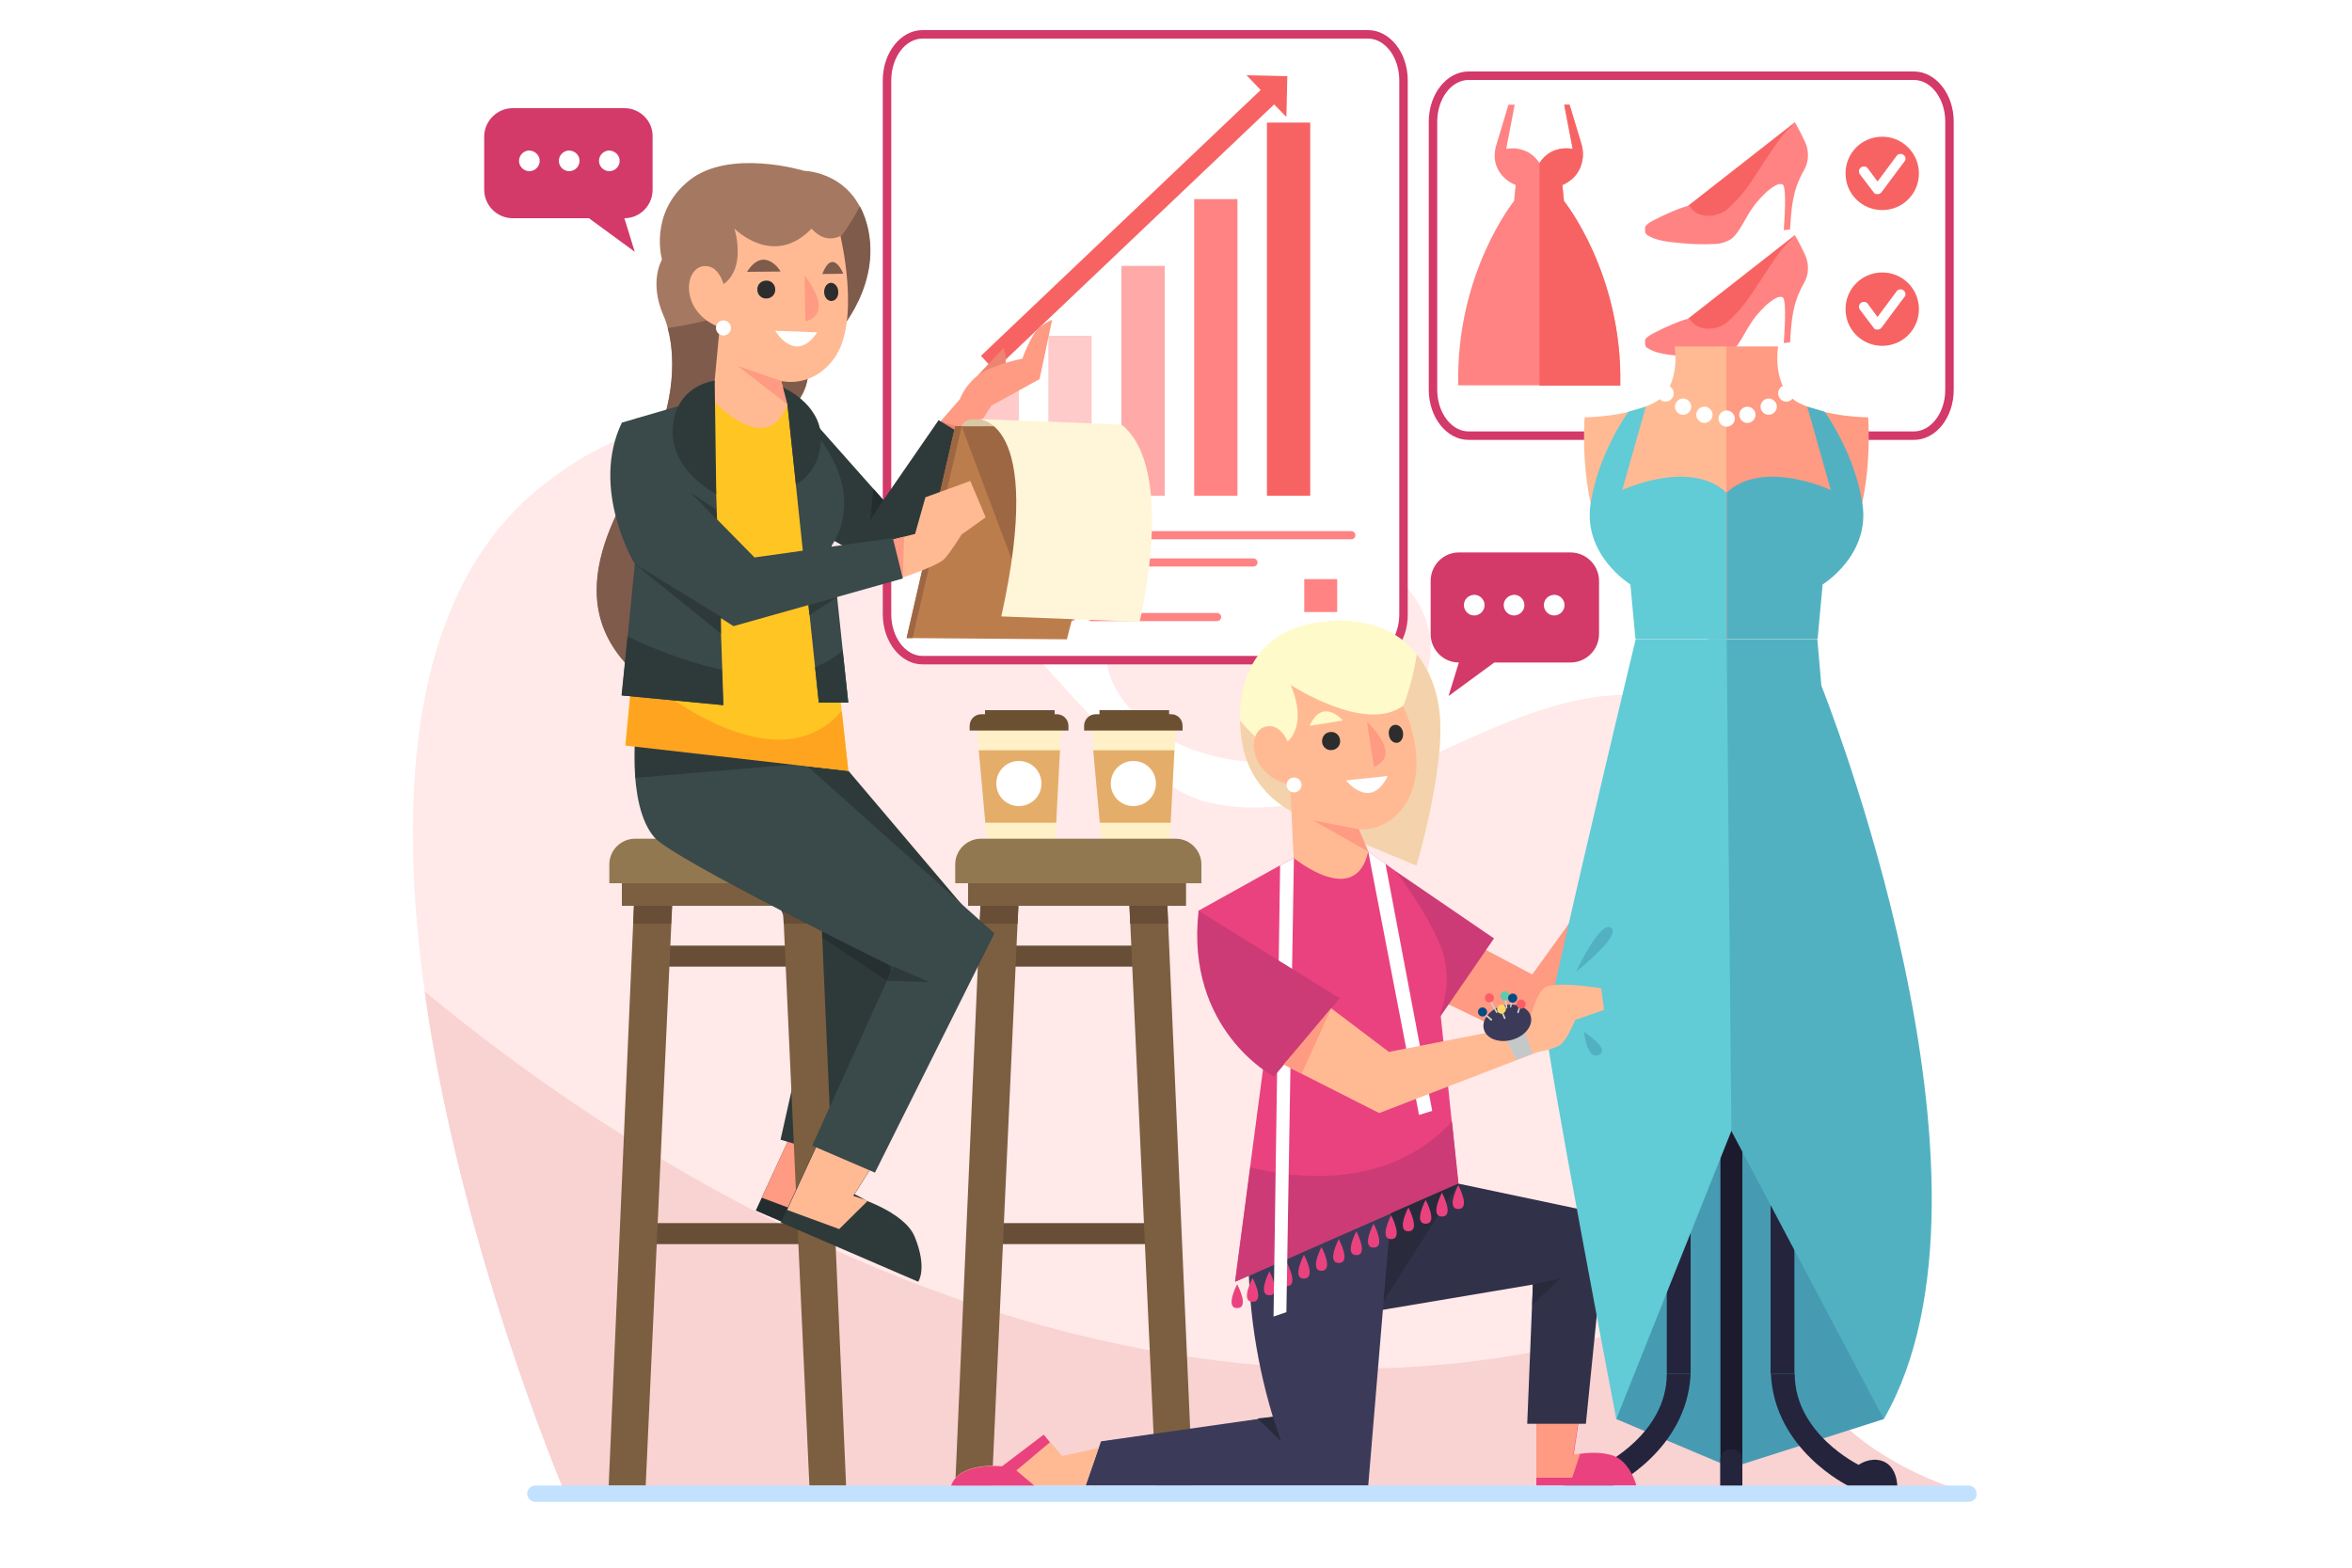 <?xml version="1.0" encoding="utf-8"?>
<!-- Generator: Adobe Illustrator 28.0.0, SVG Export Plug-In . SVG Version: 6.00 Build 0)  -->
<svg version="1.1" xmlns="http://www.w3.org/2000/svg" xmlns:xlink="http://www.w3.org/1999/xlink" x="0px" y="0px"
	 viewBox="0 0 750 500" style="enable-background:new 0 0 750 500;" xml:space="preserve">
<style type="text/css">
	.st0{fill:#FFFFFF;}
	.st1{fill:#D33969;}
	.st2{fill:#FFE9E9;}
	.st3{fill:#F9D2D2;}
	.st4{fill-rule:evenodd;clip-rule:evenodd;fill:#F76363;}
	.st5{fill-rule:evenodd;clip-rule:evenodd;fill:#FF8383;}
	.st6{fill:#FFCACA;}
	.st7{fill:#FFA9A9;}
	.st8{fill:#FF8383;}
	.st9{fill:#F76363;}
	.st10{fill:#FFF0C7;}
	.st11{fill:#6B5032;}
	.st12{fill:#E5AD6A;}
	.st13{fill:#684E36;}
	.st14{fill:#7C5F40;}
	.st15{fill:#917850;}
	.st16{fill:#FF9A83;}
	.st17{fill:#469BB2;}
	.st18{fill:#24243D;}
	.st19{fill:#1B1B2D;}
	.st20{fill:#FFBA94;}
	.st21{fill:#52B1C1;}
	.st22{fill:#EA427F;}
	.st23{fill:#CC3B76;}
	.st24{fill:#313149;}
	.st25{fill:#3B3B59;}
	.st26{fill:#61CBD6;}
	.st27{fill:#FFFACA;}
	.st28{fill:#F4D2AB;}
	.st29{fill:#ED8472;}
	.st30{fill:#2E3A3A;}
	.st31{fill:#D8C8A4;}
	.st32{fill:#BC7D4D;}
	.st33{fill:#9E6743;}
	.st34{fill:#FFF6D9;}
	.st35{fill:#242D2D;}
	.st36{fill:#263030;}
	.st37{fill:#A57862;}
	.st38{fill:#7F5B4C;}
	.st39{fill:#3A4949;}
	.st40{fill:#FFC522;}
	.st41{fill:#2D2D2D;}
	.st42{fill:#C2E1FF;}
	.st43{fill:#FFA41F;}
	.st44{fill:#2A2A3D;}
	.st45{fill:#C5C8C9;}
	.st46{fill:#D3D1D0;}
	.st47{fill:#FE5D67;}
	.st48{fill:#5ACCAE;}
	.st49{fill:#054B82;}
	.st50{fill:#FFD766;}
</style>
<g id="Background">
	<rect class="st0" width="750" height="500"/>
</g>
<g id="Object">
	<g>
		<path class="st0" d="M468.3,139h142c6.3,0,11.4-6.6,11.4-14.6V38.8c0-8.1-5.1-14.6-11.4-14.6h-142c-6.3,0-11.4,6.6-11.4,14.6v85.5
			C456.9,132.4,462,139,468.3,139z"/>
		<path class="st1" d="M610.3,140.3h-142c-7,0-12.7-7.2-12.7-16V38.8c0-8.8,5.7-16,12.7-16h142c7,0,12.7,7.2,12.7,16v85.5
			C623,133.2,617.3,140.3,610.3,140.3z M468.3,25.5c-5.5,0-10,6-10,13.3v85.5c0,7.3,4.5,13.3,10,13.3h142c5.5,0,10-6,10-13.3V38.8
			c0-7.3-4.5-13.3-10-13.3H468.3z"/>
		<path class="st2" d="M404.3,169.8c-28.6,0-51.9,16.4-51.9,36.7c0,20.3,23.2,36.7,51.9,36.7c28.6,0,51.9-16.4,51.9-36.7
			C456.2,186.2,433,169.8,404.3,169.8z"/>
		<path class="st2" d="M179.6,474.8c0,0-103.2-243.2-6.8-319.8c96.4-76.6,161.1,89.2,212.8,101c51.7,11.8,100.3-47.2,150.6-31.8
			c50.3,15.4,55.3,95.8,35.7,158.3c-23.7,75.1,57,93.9,57,93.9L179.6,474.8z"/>
		<path class="st3" d="M567.6,405.9c-189.2,88.3-368.6-36.8-432.2-89.7c11.3,81.2,44.2,158.6,44.2,158.6l449.3,1.6
			C628.9,476.4,565.5,461.6,567.6,405.9z"/>
		<polygon class="st4" points="538.2,65.7 572.2,39.1 562.7,57.3 550.5,71.5 538.2,71.5 		"/>
		<path class="st5" d="M568.8,73.4c0.1-1.7,1.1-13.9-0.4-14.6c-0.7-0.3-1.7,0-2.5,0.5c-1.2,0.7-2.6,1.9-3.1,2.4
			c-1.1,1.1-2.3,2.4-2.6,2.8c-1.5,1.8-2.7,3.8-4,6.1c-1.2,2.1-2.5,4.3-3.9,5.4c-0.7,0.6-1.6,1-3.2,1.5c-1.4,0.4-2.5,0.3-5,0.4
			c-1.9,0-3.5,0-6.2-0.2c-3.7-0.3-7.7-0.6-10.6-1.7c-0.3-0.1-1.7-0.8-2-1c-0.3-0.2-0.5-0.5-0.6-0.7c-0.1-0.2-0.2-1.5-0.1-1.9
			c0.2-0.7,1.5-1.5,2.8-2.2c1-0.5,2-1,2.6-1.3c1-0.5,5.6-2.5,6.8-2.8c0.6-0.2,0.8-0.3,1.5-0.4l0.4-0.1c0.2,0.4,0.6,0.9,1.1,1.4
			c0.6,0.5,1.2,1,1.6,1.1l0.2,0.1c0.5,0.2,0.9,0.3,1.3,0.4c1.4,0.4,2.9,0.3,4.4-0.1c1.5-0.4,2.9-1.1,3.9-2.1l0.3-0.3
			c0.6-0.5,1.1-1,1.7-1.7c0.2-0.2,0.5-0.5,0.8-0.8v0c0.5-0.5,1-1.1,1.3-1.5c1.4-1.6,2.5-3.3,3.7-5c0.3-0.5,0.6-0.9,0.9-1.4
			c0.9-1.3,1.8-2.7,2.7-4.1c2.5-3.8,5.1-7.9,7.8-10.5l0.3-0.3c0.7-0.6,1-1,1.5-1.9c1,1.3,2.7,4.9,3.3,6.2c1.4,2.8,1.4,6.3-0.2,9.1
			c-3.7,6.5-4,11.5-4.5,19L568.8,73.4z"/>
		<polygon class="st4" points="538.2,101.7 572.2,75.1 562.7,93.3 550.5,107.5 538.2,107.5 		"/>
		<path class="st5" d="M568.8,109.4c0.1-1.7,1.1-14-0.4-14.6c-0.7-0.3-1.7,0-2.5,0.5c-1.2,0.7-2.6,1.9-3.1,2.4
			c-1.1,1.1-2.3,2.4-2.6,2.8c-1.5,1.8-2.7,3.8-4,6.1c-1.2,2.1-2.5,4.3-3.9,5.4c-0.7,0.6-1.6,1-3.2,1.5c-1.4,0.4-2.5,0.3-5,0.4
			c-1.9,0-3.5,0-6.2-0.2c-3.7-0.3-7.7-0.6-10.6-1.7c-0.3-0.1-1.7-0.8-2-1c-0.3-0.2-0.5-0.5-0.6-0.7c-0.1-0.2-0.2-1.5-0.1-1.9
			c0.2-0.7,1.5-1.5,2.8-2.2c1-0.5,2-1,2.6-1.3c1-0.5,5.6-2.5,6.8-2.8c0.6-0.2,0.8-0.3,1.5-0.4l0.4-0.1c0.2,0.4,0.6,0.9,1.1,1.4
			c0.6,0.5,1.2,1,1.6,1.1l0.2,0.1c0.5,0.2,0.9,0.3,1.3,0.4c1.4,0.4,2.9,0.3,4.4-0.1c1.5-0.4,2.9-1.1,3.9-2.1l0.3-0.3
			c0.6-0.5,1.1-1,1.7-1.7c0.2-0.2,0.5-0.5,0.8-0.8v0c0.5-0.5,1-1.1,1.3-1.5c1.4-1.6,2.5-3.3,3.7-5c0.3-0.5,0.6-0.9,0.9-1.4
			c0.9-1.3,1.8-2.7,2.7-4.1c2.5-3.8,5.1-7.9,7.8-10.5l0.3-0.3c0.7-0.6,1-1,1.5-1.9c1,1.3,2.7,4.9,3.3,6.2c1.4,2.8,1.4,6.3-0.2,9.1
			c-3.7,6.5-4,11.5-4.5,19L568.8,109.4z"/>
		<path class="st0" d="M294.2,210.6h142c6.3,0,11.4-6.6,11.4-14.7V25.6c0-8.1-5.1-14.6-11.4-14.6h-142c-6.3,0-11.4,6.6-11.4,14.6
			v170.3C282.8,204,287.9,210.6,294.2,210.6z"/>
		<path class="st1" d="M436.2,211.9h-142c-7,0-12.7-7.2-12.7-16V25.6c0-8.8,5.7-16,12.7-16h142c7,0,12.7,7.2,12.7,16v170.3
			C449,204.8,443.2,211.9,436.2,211.9z M294.2,12.3c-5.5,0-10,6-10,13.3v170.3c0,7.3,4.5,13.3,10,13.3h142c5.5,0,10-6,10-13.3V25.6
			c0-7.3-4.5-13.3-10-13.3H294.2z"/>
		<rect x="311.1" y="124" class="st6" width="13.8" height="34.1"/>
		<rect x="334.3" y="107.1" class="st6" width="13.8" height="51"/>
		<rect x="357.6" y="84.8" class="st7" width="13.8" height="73.3"/>
		<rect x="380.8" y="63.5" class="st8" width="13.8" height="94.6"/>
		<path class="st8" d="M430.9,172H301.7c-0.7,0-1.3-0.6-1.3-1.3c0-0.7,0.6-1.3,1.3-1.3h129.2c0.7,0,1.3,0.6,1.3,1.3
			C432.2,171.5,431.6,172,430.9,172z"/>
		<path class="st8" d="M360.2,180.7h-58.5c-0.7,0-1.3-0.6-1.3-1.3c0-0.7,0.6-1.3,1.3-1.3h58.5c0.7,0,1.3,0.6,1.3,1.3
			C361.5,180.1,360.9,180.7,360.2,180.7z"/>
		<path class="st8" d="M350.4,189.4h-48.7c-0.7,0-1.3-0.6-1.3-1.3c0-0.7,0.6-1.3,1.3-1.3h48.7c0.7,0,1.3,0.6,1.3,1.3
			C351.7,188.8,351.1,189.4,350.4,189.4z"/>
		<path class="st8" d="M341.7,198.1h-40c-0.7,0-1.3-0.6-1.3-1.3c0-0.7,0.6-1.3,1.3-1.3h40c0.7,0,1.3,0.6,1.3,1.3
			C343,197.5,342.4,198.1,341.7,198.1z"/>
		<path class="st8" d="M388.1,198.1h-40c-0.7,0-1.3-0.6-1.3-1.3c0-0.7,0.6-1.3,1.3-1.3h40c0.7,0,1.3,0.6,1.3,1.3
			C389.4,197.5,388.8,198.1,388.1,198.1z"/>
		<path class="st8" d="M399.7,180.7h-32.9c-0.7,0-1.3-0.6-1.3-1.3c0-0.7,0.6-1.3,1.3-1.3h32.9c0.7,0,1.3,0.6,1.3,1.3
			C401,180.1,400.4,180.7,399.7,180.7z"/>
		<rect x="404" y="39.1" class="st9" width="13.8" height="119"/>
		<polygon class="st9" points="410.5,24.3 397.5,24 402,28.7 312.8,113.5 317.1,118.1 406.3,33.3 410.2,37.3 		"/>
		<rect x="415.9" y="184.7" class="st8" width="10.5" height="10.5"/>
		<polygon class="st10" points="336.4,269.7 314.9,269.7 311.4,230.8 338.5,230.8 		"/>
		<path class="st11" d="M340.6,233h-31.4v-1.5c0-2,1.6-3.7,3.7-3.7H337c2,0,3.7,1.6,3.7,3.7V233z"/>
		<rect x="314.1" y="226.5" class="st11" width="22.2" height="4"/>
		<polygon class="st12" points="312.1,239.3 314.2,262.4 336.8,262.4 338,239.3 		"/>
		<path class="st0" d="M332.1,249.9c0,4-3.2,7.2-7.2,7.2c-4,0-7.2-3.2-7.2-7.2c0-4,3.2-7.2,7.2-7.2
			C328.9,242.7,332.1,245.9,332.1,249.9z"/>
		<polygon class="st10" points="372.9,269.7 351.4,269.7 347.9,230.8 375,230.8 		"/>
		<path class="st11" d="M377.1,233h-31.4v-1.5c0-2,1.6-3.7,3.7-3.7h24.1c2,0,3.6,1.6,3.6,3.7V233z"/>
		<rect x="350.6" y="226.5" class="st11" width="22.2" height="4"/>
		<polygon class="st12" points="348.6,239.3 350.7,262.4 373.3,262.4 374.5,239.3 		"/>
		<path class="st0" d="M368.6,249.9c0,4-3.2,7.2-7.2,7.2s-7.2-3.2-7.2-7.2c0-4,3.2-7.2,7.2-7.2S368.6,245.9,368.6,249.9z"/>
		<rect x="318.6" y="301.6" class="st13" width="47.7" height="6.7"/>
		<rect x="314.6" y="390.1" class="st13" width="55.7" height="6.7"/>
		<polygon class="st14" points="312.8,285.3 304.6,473.8 316.3,473.8 324.9,285.3 		"/>
		<polygon class="st13" points="324.5,294.6 324.9,285.3 312.8,285.3 312.4,294.6 		"/>
		<polygon class="st14" points="372.1,285.3 380.3,473.8 368.6,473.8 360,285.3 		"/>
		<polygon class="st13" points="360.4,294.6 360,285.3 372.1,285.3 372.5,294.6 		"/>
		<rect x="308.7" y="276.9" class="st14" width="69.5" height="12"/>
		<path class="st15" d="M383.1,281.7h-78.5v-6c0-4.5,3.7-8.2,8.2-8.2h62.1c4.5,0,8.2,3.7,8.2,8.2V281.7z"/>
		<polygon class="st16" points="473.5,302.8 488.6,310.8 515.4,273.6 515.4,314 487.5,332.6 461.2,320 		"/>
		<polygon class="st17" points="523.9,405.5 515.4,452.6 552.1,468.1 600.7,452.6 600.7,409.6 548.6,343.3 		"/>
		<rect x="531.5" y="384.2" class="st18" width="7.6" height="54"/>
		<rect x="564.6" y="384.2" class="st18" width="7.6" height="54"/>
		<rect x="548.6" y="345.2" class="st19" width="7" height="128.7"/>
		<path class="st20" d="M550.5,203.8v-93.3H534c0,0,2.3,13.6-6.8,18.1c-9,4.5-21.9,4.5-21.9,4.5s-2.4,30.3,9.7,45.2
			c10.1,12.4,7.3,25.4,7.3,25.4H550.5z"/>
		<path class="st16" d="M550.5,203.8v-93.3h16.5c0,0-2.3,13.6,6.8,18.1c9,4.5,21.9,4.5,21.9,4.5s2.4,30.3-9.7,45.2
			c-10.1,12.4-7.3,25.4-7.3,25.4H550.5z"/>
		<path class="st18" d="M505.2,465.6c-6.4,0.7-6.4,8.3-6.4,8.3h15.6c0,0,23.6-11.4,24.7-35.7h-7.6c0,19.1-20.4,29-20.4,29
			S508.6,465.3,505.2,465.6z"/>
		<path class="st18" d="M598.6,465.6c6.4,0.7,6.4,8.3,6.4,8.3h-15.6c0,0-23.6-11.4-24.7-35.7h7.6c0,19.1,20.4,29,20.4,29
			S595.2,465.3,598.6,465.6z"/>
		<path class="st18" d="M555.6,473.9h-7v-8.5c0-1.7,1.4-3.1,3.1-3.1h0.8c1.7,0,3.1,1.4,3.1,3.1V473.9z"/>
		<path class="st21" d="M600.7,452.6l-52.1-98.5l-3.8-150.3h34.7l1.3,14.9C580.8,218.7,644.3,377,600.7,452.6z"/>
		<path class="st22" d="M489.9,452.6v21.2h31.9c0,0-2-8-7.9-9.7c-5.9-1.7-12.1,0-12.1,0l1.7-11.5H489.9z"/>
		<path class="st16" d="M501.3,471.4l2.6-7.8c-1.3,0.2-2.2,0.4-2.2,0.4l1.7-11.5h-13.5v18.8H501.3z"/>
		<polygon class="st23" points="445.1,277.9 476.4,299.3 459.3,324.2 443.8,293.1 		"/>
		<polygon class="st24" points="459.3,377.5 465,377.5 512.4,387.5 505.7,454.1 487,454.1 488.8,409.7 436.5,418.5 435.8,388.2 		
			"/>
		<path class="st25" d="M399.9,377.5c0,0-6.8,32.1,6,74.4l-54.8,7.8l-4.9,14.1h90.1l7.3-87.6L399.9,377.5z"/>
		<path class="st26" d="M521.6,203.8c0,0-28.3,117.9-28.5,124.5c-0.2,6.6,22.3,124.3,22.3,124.3l36.7-91.9l-1.5-156.9H521.6z"/>
		<path class="st27" d="M411.9,258.7c0,0-12.9-6-15.7-21.3c-2.8-15.4,1-36.3,25.4-39.1c24.4-2.8,35.4,12.1,37.4,28.6
			c2.1,17.6-7.3,49.1-7.3,49.1l-22.5-9.4L411.9,258.7z"/>
		<path class="st28" d="M459,226.9c-0.8-6.7-3.1-13.1-7.2-18.2c-2.1,13-8.4,35.5-26,35.9c-15.3,0.3-25.1-8.3-30.4-14.8
			c0.1,2.6,0.3,5.2,0.8,7.7c2.8,15.4,15.7,21.3,15.7,21.3l17.3,7.9l22.5,9.4C451.7,276,461.1,244.5,459,226.9z"/>
		<path class="st29" d="M311.8,119.7l8.2-8.7c0,0,2.4,6-1.4,8.8C314.7,122.6,311.8,119.7,311.8,119.7z"/>
		<path class="st16" d="M297.9,136.7l8.2-9.4c0,0,1.3-4,5.6-7.5c4.4-3.5,14.3-5.4,14.3-5.4s3-8.3,5.6-10.1c2.6-1.9,3.9-2.3,3.9-2.3
			l-4,18.9l-15.4,8.5l-8.9,14L297.9,136.7z"/>
		<polygon class="st29" points="299.9,134.5 310.8,137.6 308.8,140.9 		"/>
		<polygon class="st30" points="253.4,127.6 281.7,159.5 299.3,134 310.8,141 289.6,179.8 275.4,177.7 256.6,167.3 		"/>
		<path class="st31" d="M327,136.3l-15.8-2.6c0,0-3.9-0.4-4.5,2.3l22.8,3L327,136.3z"/>
		<polygon class="st32" points="289.1,203.5 304.6,135.9 357.6,136.3 340.2,203.9 		"/>
		<polygon class="st33" points="291,203.5 289.1,203.5 304.6,135.9 306.7,135.9 		"/>
		<polygon class="st33" points="306.7,136.1 322.6,178.4 333.5,154.5 330.1,138.9 316.9,136 		"/>
		<path class="st34" d="M311.2,133.6c0,0,22.4-1.7,8.1,63l44.1,1.7c0,0,12-48.8-5.8-62.9L311.2,133.6z"/>
		<path class="st20" d="M281.7,172.8l10.1-2.5l3.3-11.7l14.3-5.2l4.9,11.6l-7.7,5.5c0,0-3.7,6-5.5,7.8c-2.7,2.7-17.5,7.3-17.5,7.3
			L281.7,172.8z"/>
		<polygon class="st16" points="287.9,184.2 288.3,171.2 284.2,172.2 		"/>
		<path class="st35" d="M255.8,354.1L241,386.1l43.8,18.9c0,0,3-4.2-1.1-14.3c-3.4-8.4-18.4-12.6-18.4-12.6l8.2-15.3L255.8,354.1z"
			/>
		<path class="st16" d="M259.5,388.2l9.1-9c-2.1-0.8-3.5-1.2-3.5-1.2l8.2-15.3l-17.6-8.5L242.9,382L259.5,388.2z"/>
		<polygon class="st30" points="270.5,245.8 306.7,288.5 270.5,369.9 248.9,363.5 259.9,314.3 226.9,240.9 		"/>
		<polygon class="st36" points="249.2,290.4 282.8,312.8 284.1,310.1 283.6,307.8 		"/>
		<rect x="208.2" y="301.6" class="st13" width="47.7" height="6.7"/>
		<rect x="204.2" y="390.1" class="st13" width="55.7" height="6.7"/>
		<polygon class="st14" points="202.3,285.3 194.1,473.8 205.9,473.8 214.5,285.3 		"/>
		<polygon class="st13" points="214,294.6 214.5,285.3 202.3,285.3 201.9,294.6 		"/>
		<polygon class="st14" points="261.6,285.3 269.8,473.8 258.1,473.8 249.5,285.3 		"/>
		<polygon class="st13" points="249.9,294.6 249.5,285.3 261.6,285.3 262,294.6 		"/>
		<path class="st30" d="M263.8,357.9L249,389.9l43.8,18.9c0,0,3-4.2-1.1-14.3c-3.4-8.4-19.6-13-19.6-13l9.4-14.9L263.8,357.9z"/>
		<rect x="198.3" y="276.9" class="st14" width="69.5" height="12"/>
		<path class="st20" d="M267.6,392l9.1-9c-2.1-0.8-4.6-1.6-4.6-1.6l9.4-14.9l-17.6-8.5l-12.9,27.9L267.6,392z"/>
		<path class="st37" d="M265.5,108c0,0,15-14.9,11.4-34.1c-3.6-19.2-20.4-19.4-20.4-19.4s-23.9-7.3-36.8,3.1
			c-12.9,10.4-8.6,25.2-8.6,25.2s-4.3,7,0.5,17.9c4.7,10.9,3.6,29.4-4.7,44.6c-8.3,15.2-32.7,48.6,0,72.8c32.7,24.1,52-31.5,52-31.5
			l-17.3-42.5v-8.8c0,0,15.8-2.1,16.3-17.5C258.2,102.3,265.5,108,265.5,108z"/>
		<path class="st38" d="M274.2,65.8c-14.4,28.1-43.6,36.4-61.3,38.8c3.1,11.1,1.3,27.2-6.1,40.7c-8.3,15.2-32.7,48.6,0,72.8
			c32.7,24.1,52-31.5,52-31.5l-17.3-42.5v-8.8c0,0,15.8-2.1,16.3-17.5c0.5-15.4,7.8-9.8,7.8-9.8s15-14.9,11.4-34.1
			C276.4,70.7,275.4,68,274.2,65.8z"/>
		<path class="st15" d="M273.6,281.7h-79.3v-6c0-4.5,3.7-8.2,8.2-8.2h63c4.5,0,8.2,3.7,8.2,8.2V281.7z"/>
		<path class="st39" d="M203,229.7c0,0-3.6,26.7,5.7,37.4c5.9,6.9,76.1,41.3,76.1,41.3L259,365.4L279,374l38.1-76.3l-61.2-54.7
			L203,229.7z"/>
		<path class="st1" d="M199.1,34.5h-35.6c-5,0-9.1,4.1-9.1,9.1v16.9c0,5,4.1,9.1,9.1,9.1h24.3l14.6,10.7l-3.3-10.7c5,0,9-4.1,9-9.1
			V43.5C208.2,38.6,204.1,34.5,199.1,34.5z"/>
		<path class="st0" d="M172.1,51.3c0,1.8-1.5,3.3-3.3,3.3c-1.8,0-3.3-1.5-3.3-3.3c0-1.8,1.5-3.3,3.3-3.3
			C170.6,48.1,172.1,49.5,172.1,51.3z"/>
		<path class="st0" d="M184.8,51.3c0,1.8-1.5,3.3-3.3,3.3c-1.8,0-3.3-1.5-3.3-3.3c0-1.8,1.5-3.3,3.3-3.3
			C183.4,48.1,184.8,49.5,184.8,51.3z"/>
		<path class="st0" d="M197.6,51.3c0,1.8-1.5,3.3-3.3,3.3c-1.8,0-3.3-1.5-3.3-3.3c0-1.8,1.5-3.3,3.3-3.3
			C196.1,48.1,197.6,49.5,197.6,51.3z"/>
		<path class="st9" d="M611.9,55.3c0,6.5-5.2,11.7-11.7,11.7c-6.5,0-11.7-5.2-11.7-11.7c0-6.5,5.2-11.7,11.7-11.7
			C606.7,43.6,611.9,48.9,611.9,55.3z"/>
		<path class="st0" d="M607,49.4c-0.7-0.5-1.7-0.4-2.2,0.3l-6.1,8.2l-3.1-4.2c-0.5-0.7-1.5-0.8-2.2-0.3c-0.7,0.5-0.8,1.5-0.3,2.2
			l4.4,5.8c0.2,0.3,0.5,0.5,0.8,0.5l0.1,0l0.3,0l0.3,0l0.1,0c0.3-0.1,0.6-0.3,0.8-0.5l7.3-9.8C607.9,50.9,607.7,49.9,607,49.4z"/>
		<path class="st9" d="M611.9,98.6c0,6.5-5.2,11.7-11.7,11.7c-6.5,0-11.7-5.2-11.7-11.7c0-6.5,5.2-11.7,11.7-11.7
			C606.7,86.9,611.9,92.1,611.9,98.6z"/>
		<path class="st0" d="M607,92.6c-0.7-0.5-1.7-0.4-2.2,0.3l-6.1,8.2l-3.1-4.2c-0.5-0.7-1.5-0.8-2.2-0.3c-0.7,0.5-0.8,1.5-0.3,2.2
			l4.4,5.8c0.2,0.3,0.5,0.5,0.8,0.5l0.1,0l0.3,0l0.3,0l0.1,0c0.3-0.1,0.6-0.3,0.8-0.5l7.3-9.8C607.9,94.2,607.7,93.2,607,92.6z"/>
		<path class="st40" d="M270.5,245.8l-8-72.4c0,0,7.1-9.8,3.5-21.8c-3.5-12-15.1-22.9-15.1-22.9l-23.8-1.2l-24.6,6l2.4,46.5
			l-5.5,57.7L270.5,245.8z"/>
		<path class="st20" d="M268,75.3c0,0,6.6,27.2-2,39c-7.1,9.8-16.9,7.2-16.9,7.2l2,7.5c-6.7,17.6-23.8-1.4-23.8-1.4l2.2-23.2
			c-12.4-4.6-11.7-18.5-5.3-19.5c4.9-0.7,6.5,5.7,6.5,5.7s7.2-3.9,3.5-17.7c0,0,12.4,12.7,24.6,0C258.8,72.8,262.4,77.9,268,75.3z"
			/>
		<path class="st16" d="M256.6,87.9l0.2,14.5C256.7,102.5,266.6,101.2,256.6,87.9z"/>
		<path class="st0" d="M260.6,106l-13.4-0.5C247.2,105.5,253.6,116.4,260.6,106z"/>
		<path class="st41" d="M262.8,93.1c0,1.6,1,2.9,2.3,2.9c1.3,0,2.3-1.3,2.2-2.9c0-1.6-1.1-2.9-2.3-2.9
			C263.8,90.2,262.8,91.5,262.8,93.1z"/>
		<path class="st41" d="M241.5,92.4c0,1.6,1.3,2.9,2.9,2.8c1.6,0,2.9-1.3,2.8-2.9c0-1.6-1.3-2.9-2.9-2.8
			C242.7,89.5,241.4,90.8,241.5,92.4z"/>
		<path class="st0" d="M228.3,104.6c0,1.3,1.1,2.4,2.4,2.4c1.3,0,2.4-1.1,2.4-2.4c0-1.3-1.1-2.4-2.4-2.4
			C229.3,102.2,228.3,103.3,228.3,104.6z"/>
		<polygon class="st16" points="249.1,121.5 235.2,116.7 251.1,129 		"/>
		<path class="st38" d="M238.2,86.7l10.7-0.1C249,86.5,243.7,78.1,238.2,86.7z"/>
		<path class="st38" d="M262.2,87.4l6.7-0.1C268.9,87.3,265.6,78.8,262.2,87.4z"/>
		<path class="st22" d="M418.8,267.5l-6.3,6.1l-30.4,16.9l20.9,48.6l-9.2,69.7l71.2-31.3l-5.7-54.6c0,0,4.6-9.9,0-21.3
			c-4.6-11.3-14.2-23.7-14.2-23.7l-8.8-6.3L418.8,267.5z"/>
		<path class="st42" d="M627.7,479h-457c-1.4,0-2.6-1.2-2.6-2.6c0-1.4,1.2-2.6,2.6-2.6h457c1.4,0,2.6,1.2,2.6,2.6
			C630.4,477.9,629.2,479,627.7,479z"/>
		<polygon class="st30" points="285,308.3 296.4,313.2 282.8,312.8 		"/>
		<polygon class="st30" points="253.4,243.8 202.6,248.1 202.6,237.8 		"/>
		<path class="st43" d="M201.8,213.5l-2.3,24.3l71,8.1l-2.1-19.1C249.1,248.9,215.8,225.3,201.8,213.5z"/>
		<polygon class="st39" points="227.3,126.3 198.3,134.8 202.6,178.2 198.3,221.8 230.7,224.9 		"/>
		<path class="st39" d="M251.1,129l10,95.1h9.4l-5.3-50.1C265.1,173.9,280.7,154.9,251.1,129z"/>
		<path class="st30" d="M259.9,212.8l1.2,11.3h9.4l-1.8-16.6C266,209.8,263.1,211.5,259.9,212.8z"/>
		<path class="st30" d="M200.1,203l-1.9,18.8l32.4,3.1l-0.4-11.3C217.9,211,206.4,206,200.1,203z"/>
		<path class="st30" d="M227.9,121.4c0,0-12.4,1.3-13.4,15c-1,13.7,13.9,21.2,13.9,21.2L227.9,121.4z"/>
		<path class="st20" d="M447.4,225.1c0,0,8.5,16.9,1.6,29.9c-5.7,10.7-15.7,9.5-15.7,9.5l3,7.1c-4.1,18.3-23.8,2-23.8,2l-1.1-23.3
			c-12.9-2.8-14.2-16.7-8-18.5c4.8-1.4,7.2,4.7,7.2,4.7s6.5-4.9,1-18C411.6,218.4,435.3,234.1,447.4,225.1z"/>
		<path class="st16" d="M435.9,230.2l2.2,14.4C438.1,244.5,447.7,241.9,435.9,230.2z"/>
		<path class="st0" d="M442.5,247.5l-13.3,1.4C429.2,248.9,437,258.8,442.5,247.5z"/>
		<path class="st41" d="M442.9,234.4c0.2,1.6,1.4,2.7,2.7,2.5c1.2-0.2,2-1.6,1.8-3.2c-0.2-1.6-1.4-2.7-2.7-2.5
			C443.4,231.4,442.6,232.8,442.9,234.4z"/>
		<path class="st41" d="M421.6,236.8c0.2,1.6,1.7,2.7,3.3,2.4c1.6-0.2,2.7-1.7,2.4-3.3c-0.2-1.6-1.7-2.7-3.3-2.4
			C422.4,233.7,421.4,235.2,421.6,236.8z"/>
		<path class="st0" d="M410.3,250.7c0.2,1.3,1.4,2.2,2.7,2c1.3-0.2,2.2-1.4,2-2.7c-0.2-1.3-1.4-2.2-2.7-2
			C411,248.2,410.1,249.4,410.3,250.7z"/>
		<polygon class="st16" points="433.3,264.5 418.8,261.7 436.3,271.6 		"/>
		<path class="st27" d="M417.6,231.5l10.6-1.7C428.2,229.8,421.8,222.2,417.6,231.5z"/>
		<path class="st30" d="M249.7,123.6l1.4,5.4l2.7,25.5c0,0,8.1-3.9,8-14.9C261.6,128.6,249.7,123.6,249.7,123.6z"/>
		<path class="st39" d="M198.3,134.8l42.3,43l44.1-6.2l3.2,12.9l-54,15.2l-31.5-19.9C202.3,179.8,188.1,155.9,198.3,134.8z"/>
		<polygon class="st30" points="202.3,179.8 229.9,202.1 229.9,196.7 		"/>
		<polygon class="st30" points="266.9,190.5 257.8,193 258.1,196.2 		"/>
		<polygon class="st30" points="228.3,162.5 220.1,157 228.6,165.7 		"/>
		<path class="st23" d="M398.7,372.3l-4.8,36.5l71.2-31.3l-2.1-19.8C441.5,381.1,409,375,398.7,372.3z"/>
		<polygon class="st35" points="281.7,159.5 277.5,165.9 278.5,155.9 		"/>
		<polygon class="st0" points="436.3,271.6 452.5,355.6 456.7,354.3 441.8,275.5 		"/>
		<path class="st22" d="M394.5,409.6c0,0-4,7.6,0,7.6C398.6,417.2,394.5,409.6,394.5,409.6z"/>
		<path class="st22" d="M399.4,407.6c0,0-4,7.6,0,7.6C403.5,415.1,399.4,407.6,399.4,407.6z"/>
		<polygon class="st44" points="465,377.5 441.2,415 443.6,386.9 		"/>
		<polygon class="st44" points="405.9,451.9 408.5,459.7 401,452.4 		"/>
		<polygon class="st44" points="488.8,409.7 497.6,407.7 488.6,416.3 		"/>
		<path class="st20" d="M350.3,461.8l-11.6,2.6l-5.9-6.9l-13.3,10.1c0,0-13.4-1.5-16.2,6.1h42.9L350.3,461.8z"/>
		<path class="st22" d="M324.1,469l10.7-9l-2-2.4l-13.3,10.1c0,0-13.4-1.5-16.2,6.1h26.5L324.1,469z"/>
		<path class="st22" d="M404.8,405.5c0,0-4,7.6,0,7.6C408.8,413.1,404.8,405.5,404.8,405.5z"/>
		<path class="st22" d="M410.3,402.6c0,0-4,7.6,0,7.6C414.4,410.2,410.3,402.6,410.3,402.6z"/>
		<path class="st22" d="M415.8,400.2c0,0-4,7.6,0,7.6C419.9,407.7,415.8,400.2,415.8,400.2z"/>
		<path class="st22" d="M421.4,397.7c0,0-4,7.6,0,7.6C425.4,405.2,421.4,397.7,421.4,397.7z"/>
		<path class="st22" d="M426.9,395.2c0,0-4,7.6,0,7.6C431,402.8,426.9,395.2,426.9,395.2z"/>
		<path class="st22" d="M432.5,392.7c0,0-4,7.6,0,7.6C436.5,400.3,432.5,392.7,432.5,392.7z"/>
		<path class="st22" d="M438,390.3c0,0-4,7.6,0,7.6C442.1,397.9,438,390.3,438,390.3z"/>
		<path class="st22" d="M443.6,387.6c0,0-4,7.6,0,7.6C447.6,395.2,443.6,387.6,443.6,387.6z"/>
		<path class="st22" d="M449.1,385.1c0,0-4,7.6,0,7.6C453.1,392.7,449.1,385.1,449.1,385.1z"/>
		<path class="st22" d="M454.6,382.7c0,0-4,7.6,0,7.6C458.7,390.3,454.6,382.7,454.6,382.7z"/>
		<path class="st22" d="M459.8,380.4c0,0-4,7.6,0,7.6C463.9,388,459.8,380.4,459.8,380.4z"/>
		<path class="st22" d="M465,378c0,0-4,7.6,0,7.6C469.1,385.6,465,378,465,378z"/>
		<polygon class="st0" points="412.6,273.6 410.2,418.5 406.1,419.9 408.2,276 		"/>
		<path class="st23" d="M382.2,290.5l45,27.9l-21,25C406.1,343.3,377.9,328.5,382.2,290.5z"/>
		<path class="st20" d="M424.5,321.6l18.4,13.9l44.4-8.7c0,0,2.1-9,5-11.6c2.8-2.6,18.3,0,18.3,0l0.9,6.9l-9.2,3.2
			c0,0-2.6,6.7-5,8.1c-2.4,1.4-6.9,2.1-6.9,2.1L439.8,355l-30.4-15.4L424.5,321.6z"/>
		<polygon class="st45" points="479.3,329.5 483.5,338.1 488.7,336.1 485.6,327.1 		"/>
		<polygon class="st16" points="424.5,321.6 415.1,342.4 409.4,339.5 		"/>
		<path class="st25" d="M488.1,324c0.9,3-1.7,6.4-5.8,7.6c-4.1,1.2-8.2-0.2-9.1-3.2c-0.9-3,1.7-6.4,5.8-7.6
			C483.2,319.7,487.2,321.1,488.1,324z"/>
		<polygon class="st46" points="484,323.2 484,323.2 483.8,322.8 484.4,321.1 484.7,321 484.8,321.3 484.3,323 		"/>
		<path class="st47" d="M486.5,320.3c0,0.8-0.7,1.4-1.5,1.4c-0.8,0-1.4-0.7-1.4-1.5c0-0.8,0.7-1.4,1.5-1.4
			C485.9,318.9,486.5,319.5,486.5,320.3z"/>
		<polygon class="st46" points="475.6,325.5 475.4,325.5 472.6,323 472.6,322.7 472.9,322.6 475.8,325.1 475.8,325.4 		"/>
		<polygon class="st46" points="477.3,323.1 477.1,323 474.7,318.9 474.8,318.6 475.1,318.6 477.5,322.7 477.4,323.1 		"/>
		<polygon class="st46" points="479.9,325 479.6,324.9 478.5,322.3 478.6,322 479,322.1 480.1,324.7 480,325 		"/>
		<polygon class="st46" points="480.5,321.7 480.2,321.5 479.7,318.5 479.9,318.2 480.2,318.4 480.7,321.4 480.5,321.7 		"/>
		<polygon class="st46" points="481.7,321.4 481.7,321.4 481.5,321.2 481.8,319.3 482.1,319.1 482.3,319.4 481.9,321.2 		"/>
		<path class="st48" d="M481.4,317.7c0,0.8-0.7,1.4-1.5,1.4c-0.8,0-1.4-0.7-1.4-1.5c0-0.8,0.7-1.4,1.5-1.4
			C480.7,316.3,481.4,316.9,481.4,317.7z"/>
		<path class="st49" d="M483.8,318.4c0,0.8-0.7,1.4-1.5,1.4c-0.8,0-1.4-0.7-1.4-1.5c0-0.8,0.7-1.4,1.5-1.4
			C483.2,316.9,483.9,317.6,483.8,318.4z"/>
		<path class="st47" d="M476.4,318.3c0,0.8-0.7,1.4-1.5,1.4c-0.8,0-1.4-0.7-1.4-1.5c0-0.8,0.7-1.4,1.5-1.4
			C475.7,316.9,476.4,317.5,476.4,318.3z"/>
		<path class="st49" d="M474.2,322.8c0,0.8-0.7,1.4-1.5,1.4c-0.8,0-1.4-0.7-1.4-1.5c0-0.8,0.7-1.4,1.5-1.4
			C473.6,321.4,474.2,322,474.2,322.8z"/>
		<path class="st50" d="M480.2,321.6c0.1,0.8-0.4,1.5-1.2,1.7c-0.8,0.1-1.5-0.4-1.6-1.2c-0.1-0.8,0.4-1.5,1.2-1.7
			C479.3,320.2,480,320.8,480.2,321.6z"/>
		<path class="st26" d="M524.8,129.7l-7.5,26.6c0,0,21.5-10.1,33.2,0.8v46.6h-29l-1.6-17.3c0,0-15.2-9.3-12.7-25.7
			c2.5-16.4,12.1-29.4,12.1-29.4L524.8,129.7z"/>
		<path class="st21" d="M576.3,129.7l7.5,26.6c0,0-21.5-10.1-33.2,0.8v46.6h29l1.6-17.3c0,0,15.2-9.3,12.7-25.7
			c-2.5-16.4-12.1-29.4-12.1-29.4L576.3,129.7z"/>
		<path class="st0" d="M533.7,125.5c0,1.4-1.2,2.6-2.6,2.6c-1.4,0-2.6-1.2-2.6-2.6c0-1.4,1.2-2.6,2.6-2.6
			C532.5,122.8,533.7,124,533.7,125.5z"/>
		<path class="st0" d="M539.3,129.7c0,1.4-1.2,2.6-2.6,2.6c-1.4,0-2.6-1.2-2.6-2.6c0-1.4,1.2-2.6,2.6-2.6
			C538.1,127.1,539.3,128.3,539.3,129.7z"/>
		<path class="st0" d="M546.1,132.3c0,1.4-1.2,2.6-2.6,2.6c-1.4,0-2.6-1.2-2.6-2.6c0-1.4,1.2-2.6,2.6-2.6
			C544.9,129.7,546.1,130.9,546.1,132.3z"/>
		<path class="st0" d="M567,125.5c0,1.4,1.2,2.6,2.6,2.6c1.4,0,2.6-1.2,2.6-2.6c0-1.4-1.2-2.6-2.6-2.6
			C568.2,122.8,567,124,567,125.5z"/>
		<path class="st0" d="M561.4,129.7c0,1.4,1.2,2.6,2.6,2.6c1.4,0,2.6-1.2,2.6-2.6c0-1.4-1.2-2.6-2.6-2.6
			C562.6,127.1,561.4,128.3,561.4,129.7z"/>
		<path class="st0" d="M554.6,132.3c0,1.4,1.2,2.6,2.6,2.6c1.4,0,2.6-1.2,2.6-2.6c0-1.4-1.2-2.6-2.6-2.6
			C555.8,129.7,554.6,130.9,554.6,132.3z"/>
		<path class="st0" d="M553.2,133.5c0,1.4-1.2,2.6-2.6,2.6c-1.4,0-2.6-1.2-2.6-2.6c0-1.4,1.2-2.6,2.6-2.6
			C552,130.9,553.2,132.1,553.2,133.5z"/>
		<path class="st1" d="M465.2,176.2h35.6c5,0,9.1,4.1,9.1,9.1v16.9c0,5-4.1,9.1-9.1,9.1h-24.3l-14.6,10.7l3.3-10.7c-5,0-9-4.1-9-9.1
			v-16.9C456.2,180.3,460.2,176.2,465.2,176.2z"/>
		<path class="st0" d="M492.3,193c0,1.8,1.5,3.3,3.3,3.3c1.8,0,3.3-1.5,3.3-3.3c0-1.8-1.5-3.3-3.3-3.3
			C493.7,189.8,492.3,191.2,492.3,193z"/>
		<path class="st0" d="M479.5,193c0,1.8,1.5,3.3,3.3,3.3c1.8,0,3.3-1.5,3.3-3.3c0-1.8-1.5-3.3-3.3-3.3
			C481,189.8,479.5,191.2,479.5,193z"/>
		<path class="st0" d="M466.8,193c0,1.8,1.5,3.3,3.3,3.3c1.8,0,3.3-1.5,3.3-3.3c0-1.8-1.5-3.3-3.3-3.3
			C468.2,189.8,466.8,191.2,466.8,193z"/>
		<path class="st8" d="M498.7,64.1l-0.5-5.1c0,0,0.9-0.3,2-1.1c3.9-2.5,5.4-7.5,4.1-11.9l-3.8-12.6h-1.7l2.7,14.1
			c0,0-6.7-1.6-10.6,4.5c-4-6.1-10.6-4.5-10.6-4.5l2.7-14.1H481l-3.9,13c-0.7,2.4-0.7,5,0.4,7.3c1.9,4,5.8,5.3,5.8,5.3l-0.5,5.1
			c0,0-18.6,23-17.8,58.8h25.8h25.8C517.4,87.2,498.7,64.1,498.7,64.1z"/>
		<path class="st9" d="M498.7,64.1l-0.5-5.1c0,0,0.9-0.3,2-1.1c3.9-2.5,5.4-7.5,4.1-11.9l-3.8-12.6h-1.7l2.7,14.1
			c0,0-6.7-1.6-10.6,4.5V123h25.8C517.4,87.2,498.7,64.1,498.7,64.1z"/>
		<path class="st21" d="M502.6,309.9c0,0,7.6-16.4,11.1-14C517.3,298.3,502.6,309.9,502.6,309.9z"/>
		<path class="st21" d="M505.1,329.1c0,0,0.9,9.2,4.8,7.3C513.7,334.6,505.1,329.1,505.1,329.1z"/>
	</g>
</g>
</svg>
